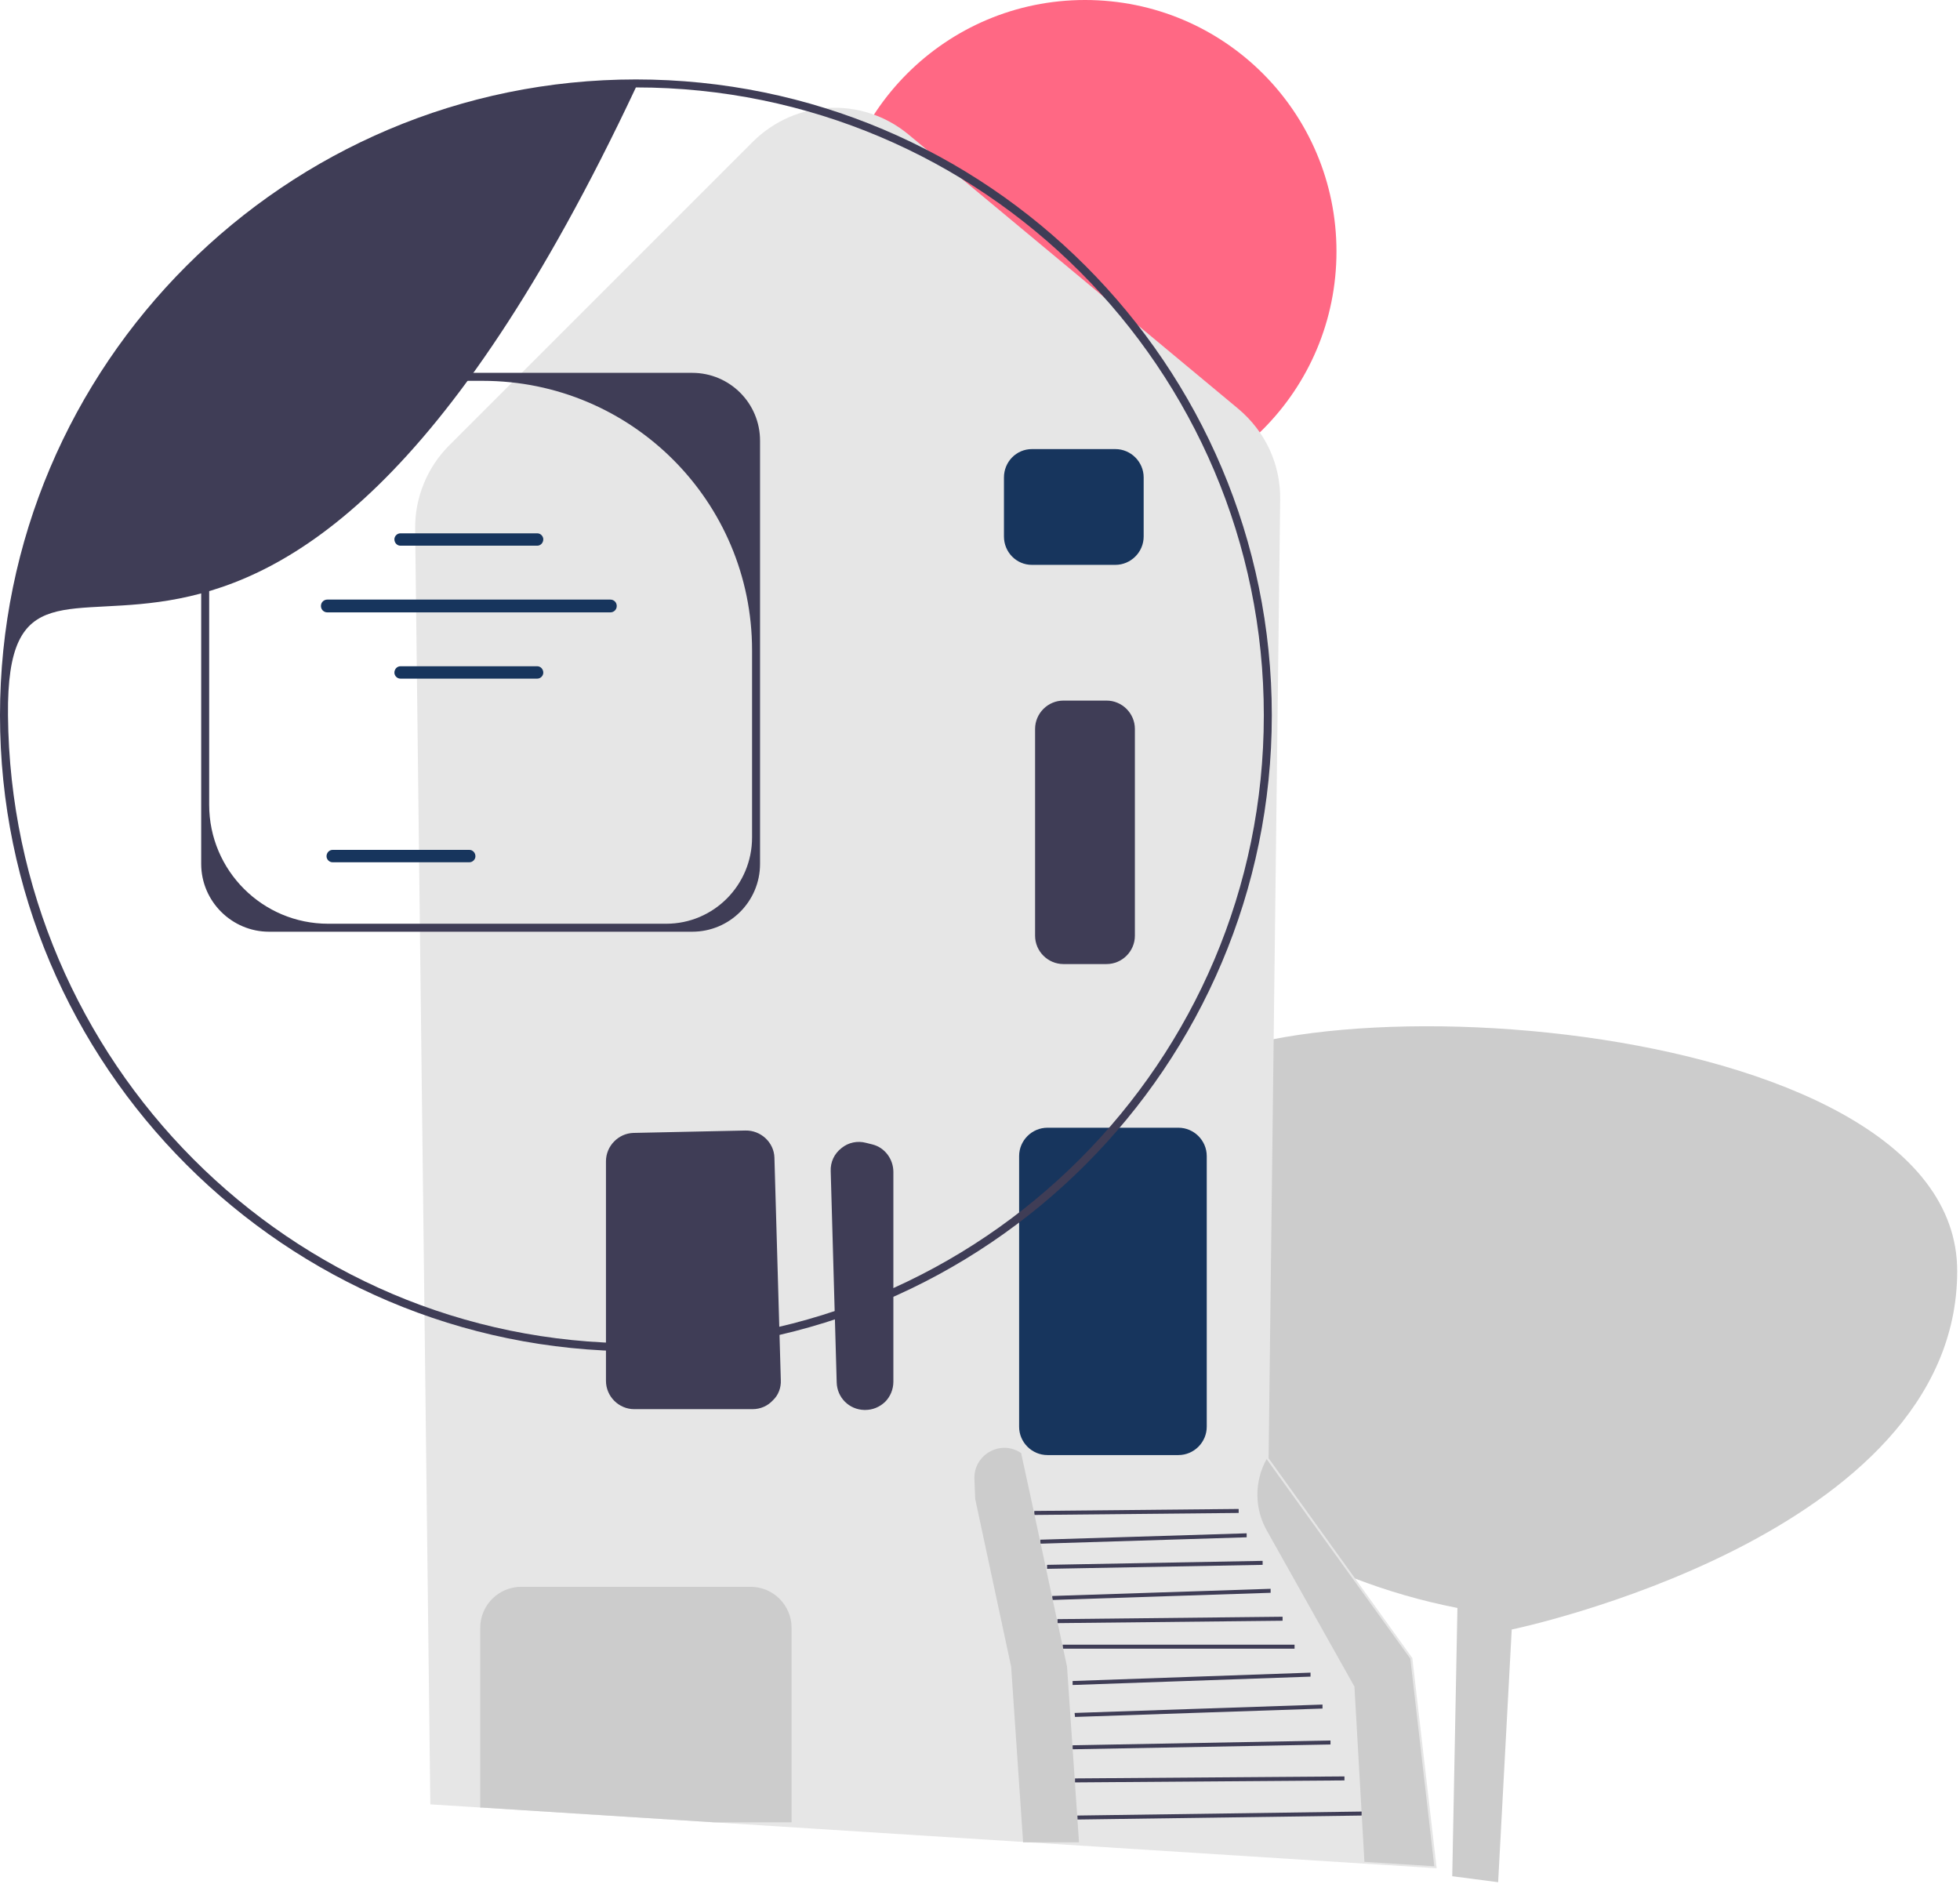 <svg version="1.2" xmlns="http://www.w3.org/2000/svg" viewBox="0 0 491 472" width="491" height="472"><style>.a{fill:#ccc}.b{fill:#ff6884}.c{fill:#e6e6e6}.d{fill:#17355d}.e{fill:#3f3d56}</style><path class="a" d="m363.8 470l1.3-67.2c-18.4-3.6-34.1-10.1-47.3-17.7-38.6-22.1-51.5-71.7-28.8-110q0.3-0.5 0.6-0.9c18.4-30.7 200.7-22.5 200.7 44.2 0 66.7-111.6 89.8-111.6 89.8l-3.4 63.3"/><path class="b" d="m271.8 126c-34.8 0-63-28.2-63-63 0-34.8 28.2-63 63-63 34.9 0 63 28.2 63 63 0 34.8-28.1 63-63 63z"/><path class="c" d="m178.9 456.5l-71.1-4.5-3.8-319.5c-0.1-7.8 3-15.4 8.5-20.9l76.1-76.1c10.7-10.6 27.4-11.4 39-1.8l82.6 68.7c6.8 5.7 10.6 13.9 10.5 22.7l-2.9 240.2 35.9 49.9 0.1 0.1 6.1 52.7z"/><path class="d" d="m251.5 134.4v-14.8c0-3.9 3.1-7.1 7-7.1h20.9c3.9 0 7.1 3.2 7.1 7.1v14.8c0 3.9-3.2 7.1-7.1 7.1h-20.9c-3.9 0-7-3.2-7-7.1z"/><path class="e" d="m216.5 353.2c-3.8-0.1-6.8-3.1-6.9-6.9l-1.5-52.9c-0.1-2.3 0.9-4.4 2.7-5.8 1.7-1.4 4-1.9 6.2-1.3l1.6 0.4c3.1 0.8 5.2 3.7 5.2 6.9v52.5c0 2-0.8 3.8-2.1 5.1-1.4 1.3-3.1 2-5 2q-0.1 0-0.2 0z"/><path class="e" d="m151.8 345.9v-55c0-3.8 3.1-7 6.9-7.1l28-0.6c3.9-0.1 7.2 3 7.3 6.8l1.6 55.7c0.1 1.9-0.6 3.8-2 5.1-1.3 1.4-3.1 2.2-5.1 2.2h-29.6c-3.9 0-7.1-3.2-7.1-7.1z"/><path class="a" d="m317.3 365.5l36 50 6 52-17.5-1.1-2.5-43.9-21.9-39c-3.2-5.6-3.2-12.4-0.1-18z"/><path class="e" d="m269.9 454.8l71.2-1v1l-71.2 1z"/><path class="e" d="m269.3 445.5l67.5-0.5v1l-67.5 0.5z"/><path class="e" d="m268.7 437.2l64.6-1.2v1l-64.6 1.2z"/><path class="e" d="m269.2 429.1l62.1-2.1v1l-62 2.1z"/><path class="e" d="m268.7 421.1l59.6-2.1v1l-59.6 2.1z"/><path class="e" d="m266.2 412h58.1v1h-58.1z"/><path class="e" d="m264.9 405.6l56.4-0.6v1l-56.4 0.6z"/><path class="e" d="m263.6 399.8l54.7-1.8v1l-54.7 1.8z"/><path class="e" d="m262.3 392l54-1v1l-54 1z"/><path class="e" d="m260.6 385.7l51.7-1.6v1l-51.7 1.6z"/><path class="e" d="m259.1 378.5l51.2-0.5v1l-51.2 0.5z"/><path class="d" d="m255.3 357.4v-67.8c0-3.9 3.2-7.1 7.1-7.1h32.8c3.9 0 7.1 3.2 7.1 7.1v67.8c0 3.9-3.2 7.1-7.1 7.1h-32.8c-3.9 0-7.1-3.2-7.1-7.1z"/><path class="a" d="m178.9 456.5l-58.1-3.7h-0.5v-45c0-5.7 4.6-10.3 10.3-10.3h57.4c5.7 0 10.3 4.6 10.3 10.3v48.7h-0.5c0 0-18.9 0-18.9 0z"/><path class="e" d="m259.3 234.4v-51.8c0-3.9 3.2-7.1 7.1-7.1h10.8c3.9 0 7.1 3.2 7.1 7.1v51.8c0 3.9-3.2 7.1-7.1 7.1h-10.8c-3.9 0-7.1-3.2-7.1-7.1z"/><path class="a" d="m256.3 461.5l-3-44-9-42-0.2-4.9c-0.3-6.2 6.6-10.1 11.7-6.6l2.5 11.5 9 42 3 44"/><path fill-rule="evenodd" class="e" d="m190.4 110.4v106c0 9.4-7.6 17-17 17h-106c-9.3 0-17-7.6-17-17v-106c0-9.4 7.7-17 17-17h106c9.4 0 17 7.6 17 17zm-2 99.4v-46.9c0-37.3-30.2-67.5-67.5-67.5h-53.5c-8.2 0-15 6.7-15 15v91.2c0 16.5 13.4 29.8 29.8 29.8h84.7c11.9 0 21.5-9.7 21.5-21.6z"/><path class="d" d="m134.6 136.7h-34.3c-0.8 0-1.5-0.7-1.5-1.6 0-0.8 0.7-1.5 1.5-1.5h34.3c0.8 0 1.5 0.7 1.5 1.5 0 0.9-0.7 1.6-1.5 1.6z"/><path class="d" d="m134.6 170h-34.3c-0.8 0-1.5-0.7-1.5-1.5 0-0.9 0.7-1.6 1.5-1.6h34.3c0.8 0 1.5 0.7 1.5 1.6 0 0.8-0.7 1.5-1.5 1.5z"/><path class="d" d="m117.6 216h-34.3c-0.8 0-1.5-0.7-1.5-1.5 0-0.9 0.7-1.6 1.5-1.6h34.3c0.8 0 1.5 0.7 1.5 1.6 0 0.8-0.7 1.5-1.5 1.5z"/><path class="d" d="m152.9 153.4h-70.9c-0.9 0-1.6-0.7-1.6-1.6 0-0.9 0.7-1.6 1.6-1.6h70.9c0.9 0 1.6 0.7 1.6 1.6 0 0.9-0.7 1.6-1.6 1.6z"/><path fill-rule="evenodd" class="e" d="m159.3 338.5c-87.8 0-159.3-71.5-159.3-159.3 0-87.9 71.5-159.3 159.3-159.3 87.9 0 159.3 71.4 159.3 159.3 0 87.8-71.4 159.3-159.3 159.3zm0-316.6c-94.7 201.4-158 87.6-157.3 157.3 0.8 86.7 70.6 157.3 157.3 157.3 86.8 0 157.3-70.6 157.3-157.3 0-86.8-70.6-157.3-157.3-157.3z"/></svg>